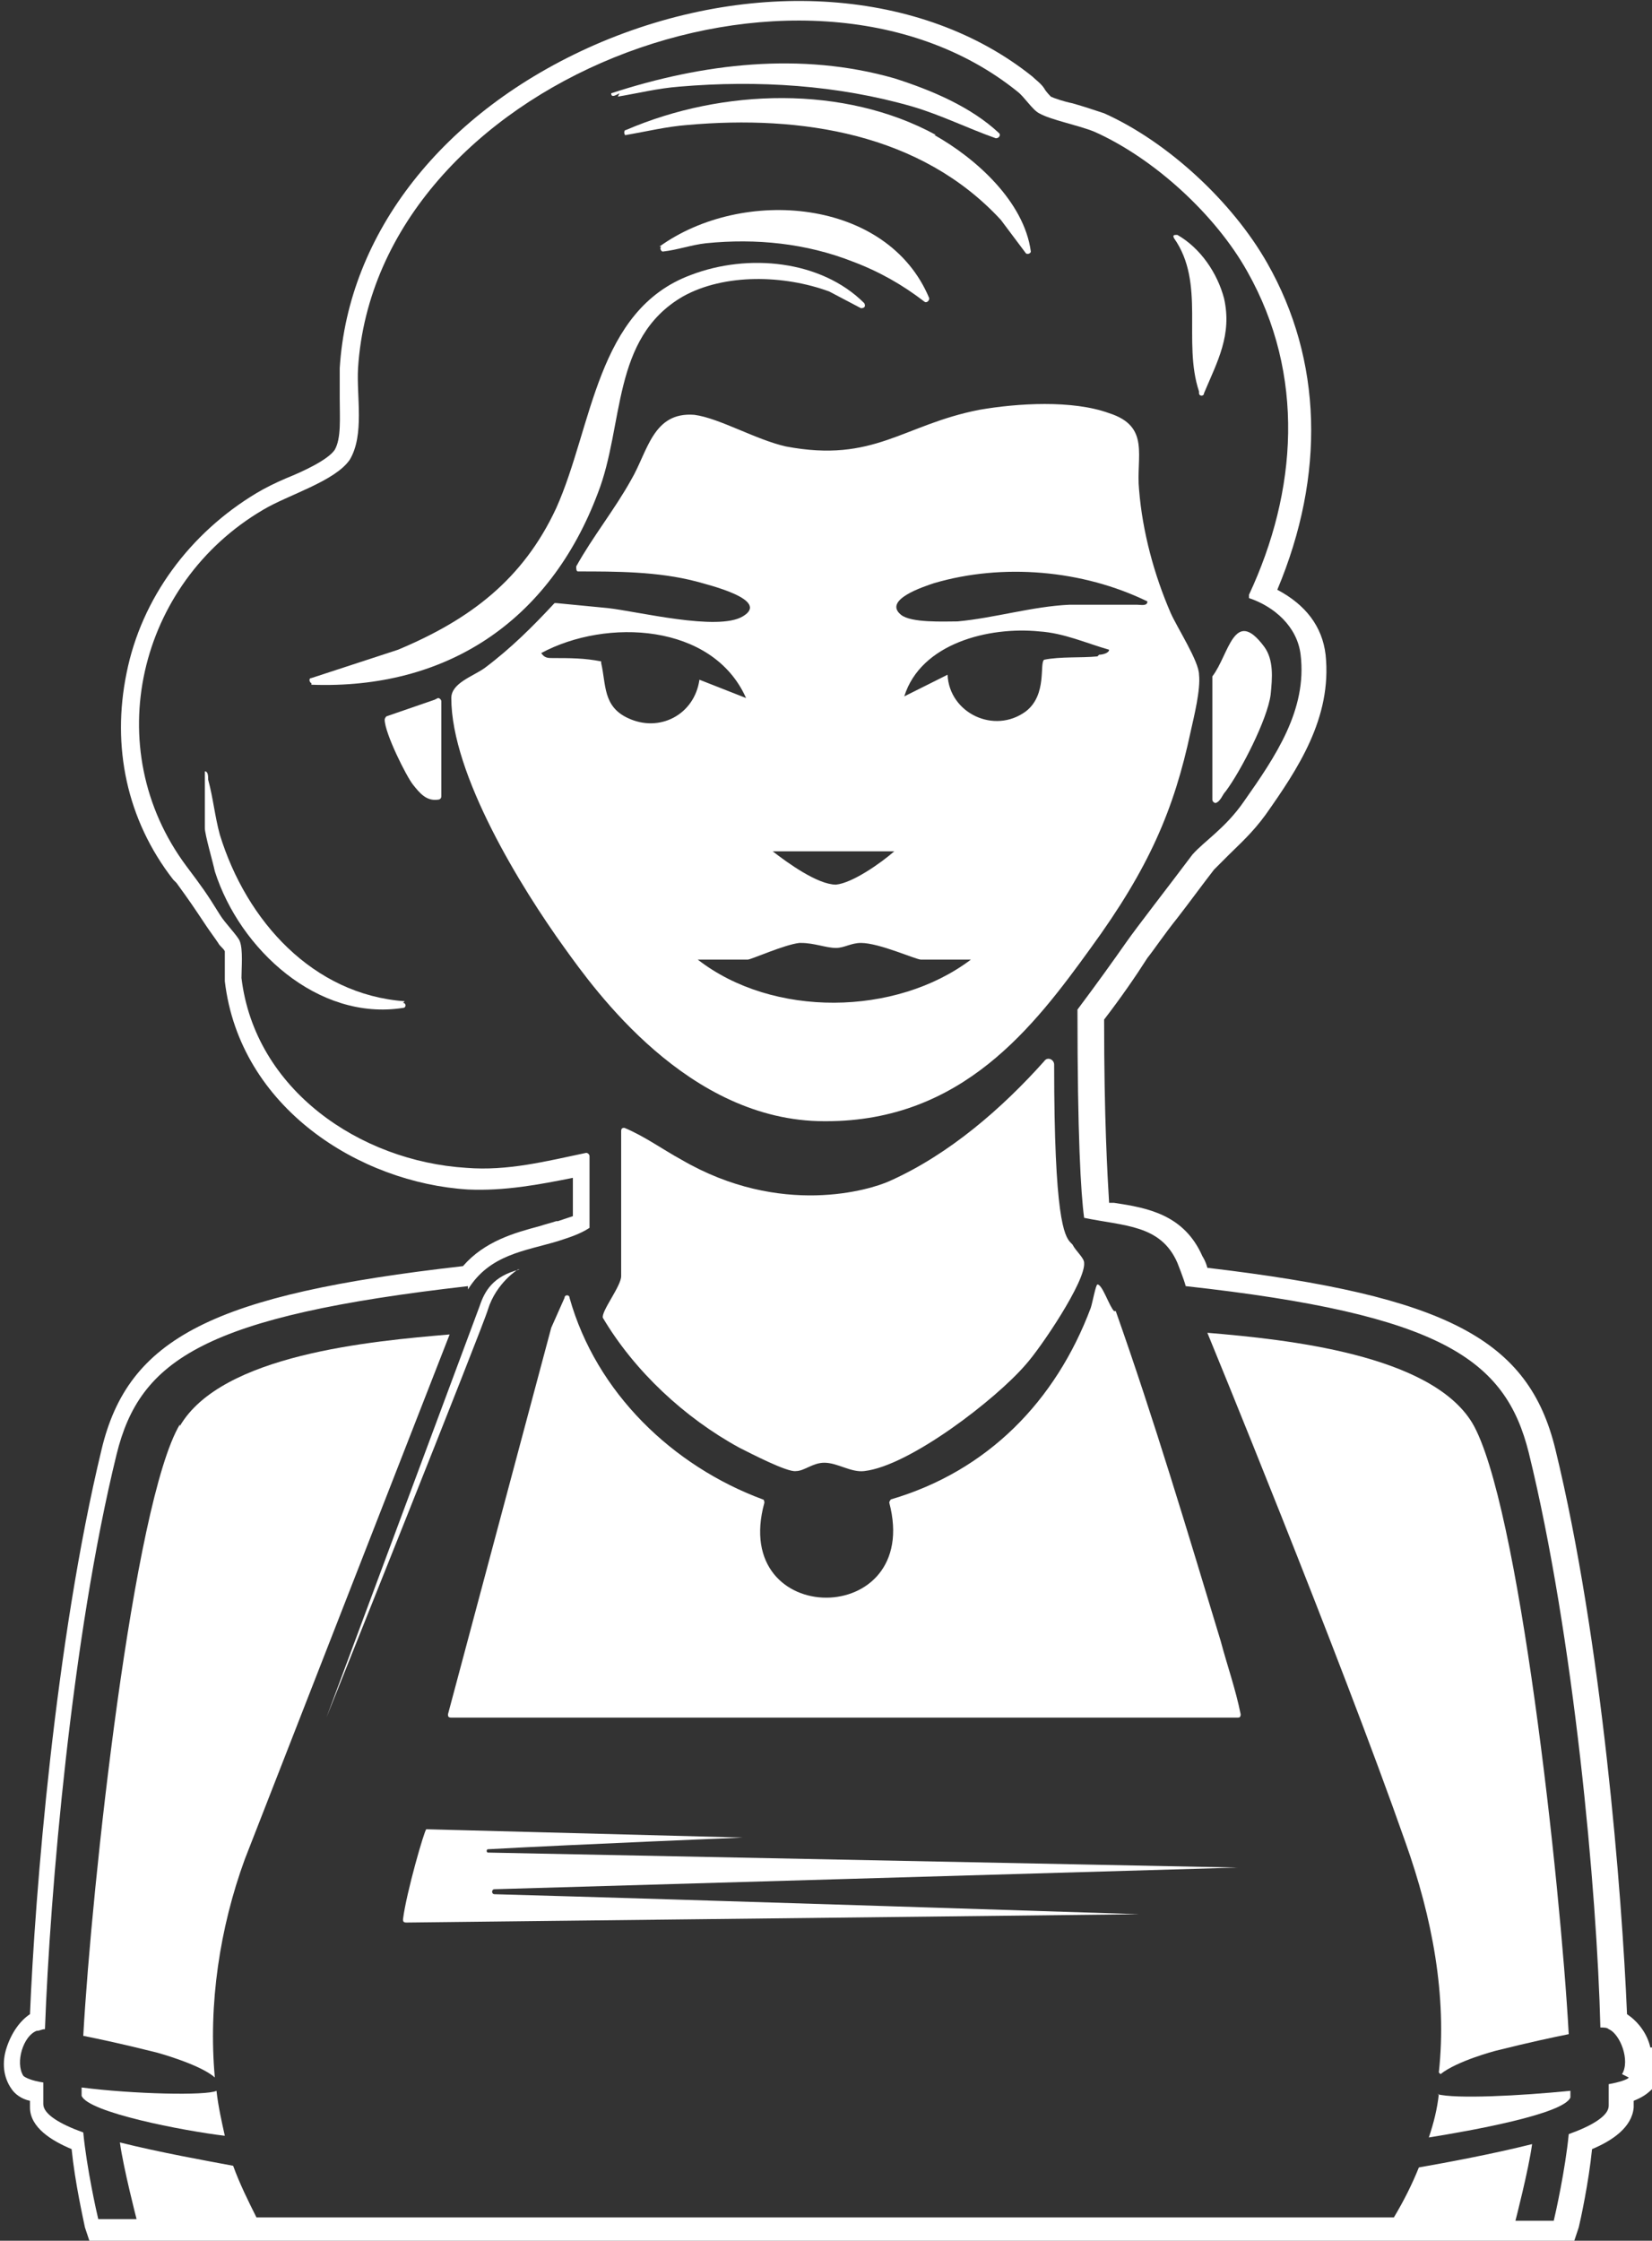 <?xml version="1.0" encoding="UTF-8"?>
<svg id="Layer_2" xmlns="http://www.w3.org/2000/svg" version="1.1" viewBox="0 0 99.2 134.5">
  <rect x="0" y="0" width="99.2" height="134.5" fill="#333333" stroke="none"/>
  <!-- Generator: Adobe Illustrator 29.8.1, SVG Export Plug-In . SVG Version: 2.1.1 Build 2)  -->
  <defs>
    <style>
      .st0 {
        fill: #fff;
      }
    </style>
  </defs>
  <path class="st0" d="M18.7,41.1c8.1.3,14.3-3.8,17.2-11.5,1.6-4.1.8-9.3,5.1-11.8,2.5-1.4,6.1-1.3,8.8-.3,0,0,0,0,0,0l1.9,1c.2,0,.3-.1.2-.3-2.6-2.6-7-3-10.4-1.7-5.7,2.1-5.9,9.1-8.1,14-2,4.3-5.2,6.7-9.5,8.5,0,0,0,0,0,0l-5.2,1.7c-.2,0-.1.3,0,.3Z"/>
  <path class="st0" d="M26.1,42l-2.9,1c0,0-.1.1-.1.2,0,.8,1.3,3.4,1.7,3.9.4.5.8,1,1.5.9,0,0,.2,0,.2-.2v-5.7c0-.1-.1-.2-.2-.2Z"/>
  <path class="st0" d="M37.1,5.8c1.2-.2,2.4-.5,3.7-.6,4.7-.4,9.5-.1,14,1.2,1.7.5,3.3,1.3,5,1.9.2,0,.3-.2.2-.3-1.7-1.6-4.1-2.6-6.3-3.3-5.6-1.6-11.5-.9-17,.9,0,.3.3.1.5,0Z"/>
  <path class="st0" d="M24.3,60.1c-5.5-.4-9.5-4.8-11.1-10-.3-1.1-.4-2.2-.7-3.3,0-.2,0-.5-.2-.5v3.4c0,.4.5,2.1.6,2.6,1.5,4.7,6.2,9,11.3,8.2.2,0,.2-.3,0-.3Z"/>
  <path class="st0" d="M49.6,67.3c8.2,0,12.5-5.7,15.9-10.4,3.5-4.8,5-8.3,6-13,.2-.9.6-2.5.5-3.4,0-.8-1.3-2.8-1.7-3.7-1-2.3-1.7-4.9-1.9-7.4-.2-2,.7-3.8-1.8-4.6-2.2-.8-5.5-.6-7.8-.2-4.6.9-6.3,3.2-11.6,2.2-1.8-.4-4-1.7-5.5-1.9-2.5-.2-2.8,2.2-3.8,3.9-1,1.8-2.3,3.4-3.3,5.2,0,.1,0,.3.1.3,2.3,0,4.8,0,7.1.6.7.2,4.5,1.1,2.8,2.1-1.5.9-6.3-.3-8.1-.5-1-.1-2.1-.2-3.1-.3,0,0,0,0-.1,0-1.3,1.4-2.6,2.7-4.2,3.9-.7.5-2,.9-2,1.8,0,4.6,4.2,11.4,6.8,15,1.8,2.5,7.4,10.4,15.6,10.4ZM65.9,39.4c-1,.1-2.2,0-3.2.2-.3.2.2,2.1-1.1,3.1-1.9,1.4-4.6.1-4.7-2.2l-2.6,1.3c1-3.2,5.1-4.2,8.1-3.9,1.5.1,2.8.7,4.2,1.1,0,.2-.4.3-.6.3ZM56.1,35c4.1-1.2,8.9-.8,12.8,1.1,0,.3-.4.2-.6.2-1.4,0-2.7,0-4.1,0-2.2.1-4.5.8-6.7,1-.8,0-2.8.1-3.4-.4-1.1-.9,1.4-1.7,2-1.9ZM53.7,51.1c-.8.7-2.5,1.9-3.5,2-1.1,0-2.9-1.3-3.8-2h7.4ZM48.1,56.6c.8,0,1.5.3,2.1.3.5,0,.9-.3,1.5-.3,1.1,0,3.3,1,3.6,1h3c-4.5,3.4-11.9,3.5-16.4,0h3c.2,0,2.2-.9,3.1-1ZM36.1,39.7c-1-.2-1.9-.2-2.9-.2-.3,0-.5,0-.7-.3,3.9-2.1,10.3-1.8,12.3,2.7l-2.8-1.1c-.3,2.1-2.4,3.2-4.3,2.3-1.5-.7-1.3-2-1.6-3.3Z"/>
  <path class="st0" d="M72.8,40.6v7.4c0,.1.1.2.2.2.3-.1.4-.5.6-.7.9-1.2,2.5-4.3,2.7-5.8.1-1,.2-2.1-.4-2.9-1.8-2.4-2.1.5-3.1,1.8,0,0,0,0,0,.1Z"/>
  <path class="st0" d="M64.3,74.6c-.4-.4-1-1.5-1-10.7,0-.3-.4-.5-.6-.2-2.5,2.8-5.7,5.6-9.3,7.2-1.1.5-6.5,2.2-12.5-1.3-1.1-.6-2.2-1.4-3.4-1.9-.1,0-.2,0-.2.2v8.7c0,.6-1.2,2.1-1.1,2.5,0,0,0,0,0,0,1.9,3.2,4.9,6,8.2,7.8.6.3,2.9,1.5,3.4,1.4.5,0,1-.5,1.7-.5.8,0,1.6.6,2.4.5,2.7-.3,7.9-4.3,9.7-6.4.9-1,3.6-5,3.5-6.1,0-.3-.5-.7-.7-1.1h0Z"/>
  <path class="st0" d="M72,23.6s0,0,0,0c0,.2.3.2.3,0,.8-1.9,1.7-3.5,1.2-5.7-.4-1.5-1.4-3-2.8-3.8-.2,0-.3,0-.2.2,1.9,2.7.5,6.2,1.5,9.2Z"/>
  <path class="st0" d="M39.7,14.8c-.1.1,0,.3.1.3.9-.1,1.7-.4,2.6-.5,3-.3,6,0,8.8,1.1,1.6.6,3,1.4,4.3,2.4.1.1.3,0,.3-.2-2.5-6-11.2-6.7-16.2-3.1Z"/>
  <path class="st0" d="M56.2,8.1c-5.5-3-12.8-2.8-18.6-.3-.2,0-.1.4,0,.3,1.2-.2,2.4-.5,3.7-.6,6.8-.6,14,.5,18.8,5.7,0,0,0,0,0,0l1.5,2c.1.1.3,0,.3-.1-.4-3-3.3-5.6-5.8-7Z"/>
  <path class="st0" d="M29.7,113.4l44.6-1.3-45-.9c-.1,0-.1-.2,0-.2,5.5-.3,15.3-.7,15.3-.7,0,0-19-.5-19-.5-.1,0-1.2,3.8-1.4,5.4,0,.1,0,.2.2.2l44-.5s-27.7-.9-38.7-1.2c-.2,0-.2-.3,0-.3Z"/>
  <path class="st0" d="M10.8,85.5c-2.8,4.7-5.3,27.7-5.8,36.7,1,.2,2.4.5,4.4,1,0,0,2.6.7,3.5,1.5-.4-4.4.3-9,1.8-13.1l12.3-31.5c-4.7.4-13.7,1.2-16.2,5.5Z"/>
  <path class="st0" d="M31.2,76.2c-1.6.4-2.1,1.3-2.4,2.2-.3.8-9.2,24.7-9.2,24.7,0,0,9.5-23.7,9.7-24.5.5-1.6,1.8-2.4,1.8-2.4Z"/>
  <path class="st0" d="M86.5,124.5c1-.8,3.3-1.4,3.3-1.4,2-.5,3.4-.8,4.4-1-.5-9.1-3-32-5.8-36.7-2.5-4.1-11.1-5-15.9-5.4,0,0,0,0,0,0,0,0,7.9,19.2,11.9,30.6,1.6,4.5,2.5,9.2,2,13.8Z"/>
  <path class="st0" d="M99.1,122.9c-.2-.9-.8-1.6-1.4-2-.3-7.2-1.5-22.4-4.3-33.9-1.6-6.6-6.5-9.2-20.9-10.9-.1-.4-.3-.7-.3-.7-1.1-2.5-3.3-2.9-5.3-3.2-.1,0-.2,0-.3,0-.1-1.7-.3-5-.3-11,1-1.3,1.9-2.6,2.6-3.7.4-.5,1-1.4,1.8-2.4.7-.9,1.5-2,2.2-2.9.2-.2.5-.5.9-.9.6-.6,1.4-1.3,2.2-2.4,1.9-2.7,4-5.8,3.6-9.6-.2-1.7-1.2-3-2.9-3.9,2.9-6.9,2.7-13.8-.6-19.6-2.1-3.7-6-7.3-9.8-9-.6-.2-1.2-.4-1.9-.6-.5-.1-1.1-.3-1.3-.4,0,0-.3-.3-.4-.5-.2-.3-.5-.5-.7-.7-6.6-5.3-16.9-6-26.3-1.9-9.1,4-14.8,11.3-15.3,19.4,0,.6,0,1.2,0,1.8,0,1.2.1,2.4-.3,3.1-.4.6-1.9,1.3-2.9,1.7-.7.3-1.3.6-1.8.9-4,2.4-6.9,6.3-7.8,10.8-.9,4.4,0,8.8,2.8,12.4l.2.2c.8,1.1,1,1.4,1.8,2.6.2.3.5.7.7,1,.1.2.3.3.4.5,0,.2,0,.5,0,.7,0,.4,0,.7,0,1.1.9,7.6,8.1,12.1,14.6,12.5,2.2.1,4.3-.3,6.3-.7v2.3c-.3.1-.6.2-.9.3h-.1c-.3.1-.7.2-1,.3-1.5.4-3.3.9-4.6,2.4-15,1.7-20.1,4.3-21.7,11-2.8,11.6-4,26.7-4.3,33.9-.6.4-1.1,1.1-1.4,2-.3.9-.2,1.8.3,2.5.2.3.6.6,1.1.7,0,.1,0,.3,0,.4,0,1.2,1.3,2,2.5,2.5.2,2,.7,4.2.8,4.7l.3.9h89.1l.3-.9c.1-.4.6-2.7.8-4.7,1.2-.5,2.4-1.3,2.5-2.5,0-.1,0-.2,0-.4.5-.2.8-.4,1.1-.7.4-.6.5-1.5.3-2.5ZM97.8,124.7c0,.1-.6.3-1.2.4,0,.5,0,.9,0,1.3,0,.6-1,1.2-2.4,1.7-.2,2.1-.8,4.8-.9,5.2h-2.3s.8-3.1,1-4.6c-2.4.6-5.1,1.1-6.8,1.4-.4,1-.9,2-1.5,3,0,0,0,0-.1,0H15.6c0,0,0,0-.2,0-.5-1-1-2-1.4-3.1-1.6-.3-4.4-.8-6.8-1.4.2,1.5,1,4.6,1,4.6h-2.3c-.1-.4-.7-3.1-.9-5.2-1.4-.5-2.4-1.1-2.4-1.7,0-.4,0-.8,0-1.3-.7-.1-1.1-.3-1.2-.4-.5-.8,0-2.4.8-2.7.2,0,.3-.1.5-.1.3-8.2,1.6-23.5,4.3-34.5,1.4-5.7,5.3-8.3,21.1-10.1v.2c1.3-2.1,3.4-2.3,5.4-2.9.6-.2,1.3-.4,1.9-.8,0,0,0,0,0-.1v-4.2c0-.1-.1-.2-.2-.2-2.4.5-4.7,1.1-7.2.9-6.4-.4-12.7-4.7-13.5-11.4,0-.6.1-1.7-.1-2.2-.1-.3-.9-1.1-1.2-1.6-.8-1.3-1.1-1.7-2-2.9-5.3-7.1-2.9-17,4.6-21.4,1.5-.9,4.3-1.7,5.2-3,.9-1.5.4-3.8.5-5.5C22.6,4.9,48.2-4.9,61.1,5.5c.4.3.9,1.1,1.3,1.3.7.4,2.3.7,3.3,1.1,3.6,1.6,7.3,5,9.2,8.4,3.5,6.2,3,13.2.1,19.4,0,0,0,.2,0,.2,1.5.5,2.9,1.7,3.1,3.4.4,3.3-1.5,6.1-3.4,8.8-1.1,1.6-2.4,2.4-3.1,3.2-1.5,2-3.3,4.3-4,5.3-.7,1-1.7,2.4-2.9,4,0,7.6.2,11,.4,12.5,2.4.5,4.6.4,5.6,2.7,0,0,.4,1,.5,1.4,15.4,1.7,19.2,4.4,20.6,10,2.7,11,4.1,26.3,4.3,34.5.2,0,.4,0,.5.1.7.3,1.3,1.9.8,2.7Z"/>
  <path class="st0" d="M86.4,125.7c-.1.9-.3,1.7-.6,2.6,2.5-.4,8.1-1.4,8.5-2.4,0,0,0-.2,0-.4-3,.3-6.9.5-8,.2Z"/>
  <path class="st0" d="M66.9,78.7s0,0,0,0c-.3-.3-.7-1.6-1-1.6-.1,0-.3,1.1-.4,1.4-2.1,5.6-6.2,9.8-12,11.5,0,0-.1.1-.1.2,2,7.6-9.6,7.6-7.5,0,0,0,0-.2-.1-.2-5.4-2-10-6.4-11.6-12.1,0-.2-.3-.2-.3,0l-.8,1.8s0,0,0,0l-6.2,23.2c0,.1,0,.2.2.2h47.2c.1,0,.2,0,.2-.2-.3-1.5-.8-2.9-1.2-4.4-2-6.6-4-13.3-6.3-19.8Z"/>
  <path class="st0" d="M4.9,125.4c0,.2,0,.4,0,.4.4,1,6.1,2.1,8.6,2.4-.2-.9-.4-1.8-.5-2.7-.6.3-5,.2-8.1-.2Z"/>
</svg>